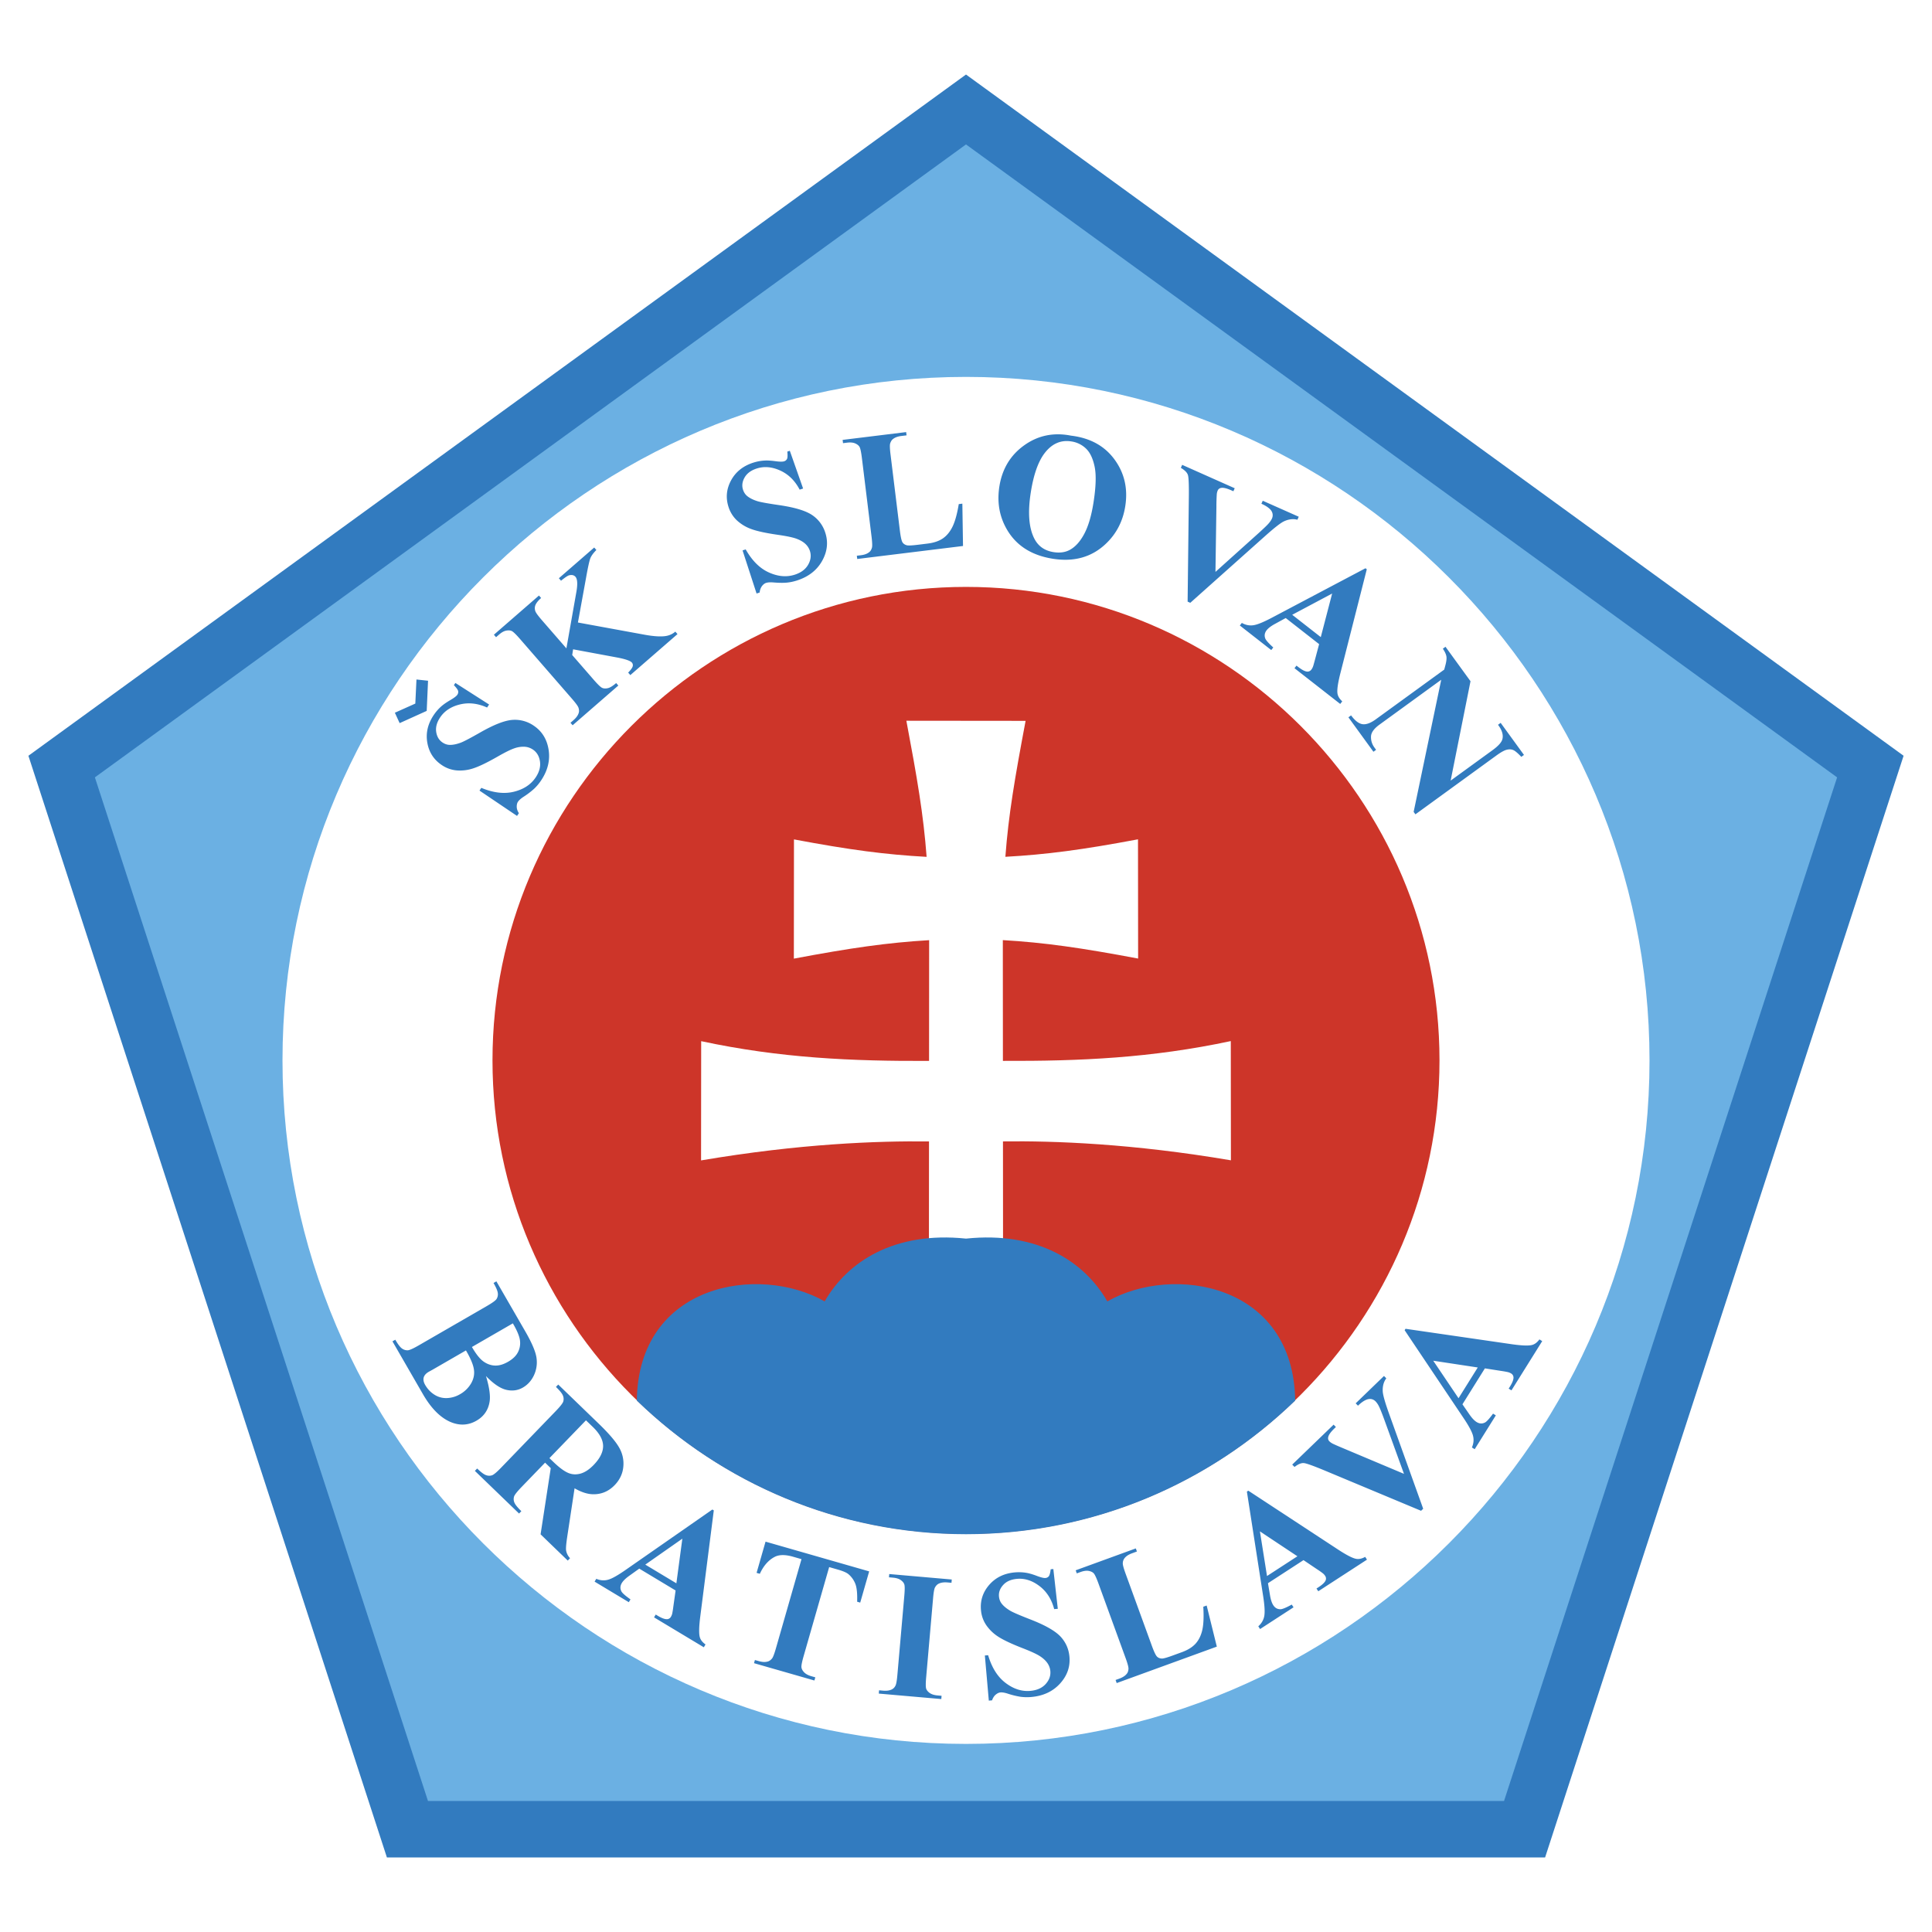 <svg xmlns="http://www.w3.org/2000/svg" width="2500" height="2500" viewBox="0 0 192.756 192.756"><g fill-rule="evenodd" clip-rule="evenodd"><path fill="#fff" d="M0 0h192.756v192.756H0V0z"/><path fill="#327bbf" d="M96.378 7.436l93.544 67.966-35.768 109.918H38.602L2.834 75.403 96.378 7.436z"/><path fill="#6bb0e3" d="M96.378 14.41l86.911 63.148-33.23 102.124H42.699L9.467 77.558 96.378 14.41z"/><path d="M96.378 37.603c37.559 0 68.194 30.634 68.194 68.192 0 37.562-30.635 68.195-68.194 68.195-37.56 0-68.194-30.633-68.194-68.195 0-37.558 30.634-68.192 68.194-68.192z" fill="#fff"/><path d="M96.378 58.555c26.02 0 47.241 21.222 47.241 47.24 0 26.021-21.221 47.242-47.241 47.242s-47.242-21.221-47.242-47.242c.001-26.018 21.223-47.24 47.242-47.24z" fill="#cd3529"/><path d="M45.434 68.139l3.364 2.151-.202.3c-.926-.417-1.827-.521-2.708-.308-.878.214-1.534.642-1.969 1.287-.336.499-.468.981-.399 1.452.071.47.279.82.625 1.054.219.148.448.229.69.242.324.013.703-.061 1.139-.222.315-.12.958-.458 1.928-1.011 1.354-.774 2.42-1.195 3.202-1.259a3.306 3.306 0 0 1 2.147.576c.831.56 1.324 1.364 1.486 2.414.161 1.05-.092 2.072-.763 3.067a4.775 4.775 0 0 1-.694.822 8.123 8.123 0 0 1-1.063.804c-.255.169-.434.329-.537.48-.086.127-.127.293-.126.501.003.207.072.422.215.644l-.184.272-3.747-2.528.183-.272c1.199.498 2.283.626 3.249.387.968-.239 1.69-.711 2.167-1.418.369-.547.512-1.083.434-1.61-.079-.524-.315-.918-.711-1.185a1.649 1.649 0 0 0-.807-.275 2.675 2.675 0 0 0-1.009.146c-.367.121-.929.396-1.681.827-1.052.602-1.869.997-2.447 1.182a4.172 4.172 0 0 1-1.662.204 3.128 3.128 0 0 1-1.489-.541c-.789-.532-1.268-1.277-1.433-2.234-.165-.956.052-1.874.647-2.758.218-.323.467-.607.75-.858.213-.188.51-.395.89-.618.382-.223.616-.399.704-.531a.473.473 0 0 0 .086-.378c-.029-.126-.17-.322-.424-.587l.149-.219zm12.225-6.032l6.636 1.216c.936.171 1.653.213 2.151.131.359-.062.669-.208.932-.437l.215.248-4.705 4.09-.215-.248c.275-.283.426-.499.456-.641a.405.405 0 0 0-.084-.359c-.162-.186-.672-.359-1.529-.519l-4.336-.806-.091.57 2.145 2.467c.409.471.691.74.843.809.154.07.342.08.565.03.222-.049.499-.219.833-.509l.215.248-4.558 3.962-.215-.247.298-.26c.262-.228.434-.458.513-.691.061-.161.056-.345-.012-.55-.046-.149-.263-.452-.656-.903l-5.168-5.945c-.399-.46-.677-.728-.824-.801-.15-.073-.337-.087-.561-.045-.224.042-.462.174-.716.395l-.299.26-.215-.247 4.497-3.909.215.247c-.305.265-.5.512-.583.741a.84.84 0 0 0-.002.55c.044.157.264.465.661.922l2.445 2.812.994-5.625c.14-.783.109-1.287-.088-1.514-.147-.168-.358-.219-.635-.151-.139.037-.41.215-.807.54l-.215-.247 3.525-3.065.215.247c-.296.297-.495.568-.597.815-.099.248-.247.915-.439 2.003l-.804 4.416zM78.8 44.974l1.326 3.767-.344.111c-.473-.899-1.119-1.535-1.944-1.908-.824-.373-1.604-.439-2.343-.199-.572.186-.974.485-1.208.899-.234.414-.286.817-.156 1.215.082.251.212.456.395.615.247.21.591.385 1.034.527.322.1 1.037.229 2.143.39 1.543.223 2.643.548 3.298.979a3.302 3.302 0 0 1 1.337 1.775c.31.952.203 1.89-.315 2.817-.519.926-1.349 1.576-2.49 1.947-.358.117-.708.19-1.052.221-.342.03-.786.025-1.333-.021-.305-.024-.544-.008-.719.048-.146.048-.281.153-.408.318a1.226 1.226 0 0 0-.227.639l-.311.101-1.397-4.299.312-.102c.638 1.13 1.413 1.898 2.322 2.304.91.408 1.77.48 2.58.217.627-.204 1.071-.538 1.333-1.001.261-.462.317-.918.17-1.372a1.66 1.66 0 0 0-.467-.713c-.226-.205-.521-.372-.885-.506-.363-.131-.976-.26-1.833-.383-1.2-.173-2.087-.365-2.656-.574a4.227 4.227 0 0 1-1.436-.862 3.146 3.146 0 0 1-.84-1.343c-.294-.905-.212-1.788.247-2.642.459-.855 1.195-1.446 2.208-1.775.37-.12.742-.19 1.119-.213.284-.019.645.002 1.082.059.438.061.731.064.882.016a.473.473 0 0 0 .3-.245c.055-.118.065-.358.026-.724l.25-.083zm17.214 5.275l.066 4.225-10.553 1.296-.04-.325.395-.048c.346-.042.616-.137.81-.286.143-.1.242-.255.301-.463.046-.148.034-.521-.039-1.115l-.96-7.818c-.074-.606-.155-.983-.236-1.125-.084-.145-.23-.261-.439-.352-.211-.09-.481-.114-.814-.073l-.396.049-.04-.326 6.338-.778.04.325-.518.063c-.343.042-.614.137-.81.286-.143.1-.244.256-.307.464-.048.149-.035.521.039 1.116l.93 7.571c.075.608.158.991.248 1.149.09.157.242.266.456.321.155.034.511.017 1.071-.051l.991-.122c.631-.077 1.143-.252 1.537-.525.392-.273.712-.67.961-1.186.249-.518.451-1.26.612-2.227l.357-.045zm10.851-6.783c1.895.229 3.338 1.021 4.33 2.375.992 1.356 1.35 2.912 1.072 4.667-.236 1.5-.885 2.75-1.943 3.75-1.402 1.33-3.166 1.824-5.287 1.488-2.127-.338-3.658-1.319-4.592-2.945-.74-1.285-.982-2.709-.736-4.272.279-1.756 1.107-3.125 2.486-4.107 1.379-.985 2.938-1.301 4.67-.956zm.018.575c-1.084-.171-1.992.25-2.732 1.266-.6.833-1.037 2.101-1.305 3.797-.32 2.018-.201 3.566.354 4.642.389.753 1.023 1.199 1.916 1.34.598.094 1.121.029 1.568-.198.57-.292 1.062-.823 1.477-1.595.416-.771.725-1.814.934-3.129.246-1.563.287-2.755.121-3.579-.168-.823-.451-1.428-.854-1.819a2.65 2.65 0 0 0-1.479-.725zm22.693 7.514l-.133.299c-.426-.112-.875-.058-1.348.163-.346.167-.961.65-1.854 1.446l-7.486 6.68-.266-.119.121-10.364c.016-1.25-.014-2-.086-2.25-.072-.252-.309-.496-.711-.732l.133-.299 5.242 2.334-.133.299-.178-.079c-.475-.211-.822-.297-1.047-.253a.432.432 0 0 0-.344.27 1.203 1.203 0 0 0-.088.372 19.93 19.93 0 0 0-.037 1.255l-.094 6.482 4.32-3.885c.52-.472.854-.793 1-.966.146-.171.252-.328.314-.469a.788.788 0 0 0 .062-.484.868.868 0 0 0-.254-.452c-.191-.194-.477-.375-.859-.545l.135-.299 3.591 1.596zm2.033 12.71l-3.332-2.604-1.115.609c-.369.205-.631.408-.787.607-.205.263-.25.541-.135.834.068.17.33.469.795.888l-.203.258-3.135-2.451.201-.258c.377.214.764.291 1.162.23.398-.058 1.037-.322 1.918-.792l9.256-4.89.131.103-2.641 10.393c-.248.989-.342 1.657-.281 2.012.043.267.203.522.473.771l-.201.259-4.564-3.567.201-.258.188.146c.367.286.664.438.891.452a.478.478 0 0 0 .404-.201c.064-.083.117-.18.16-.29.021-.049.088-.278.197-.686l.417-1.565zm.166-.7l1.133-4.347-3.984 2.119 2.851 2.228zm14.938 4.401l-1.982 9.916 4.164-3.025c.582-.422.916-.79.998-1.105.111-.429-.035-.91-.436-1.439l.264-.193 2.326 3.2-.266.192c-.35-.372-.617-.599-.803-.677-.186-.08-.4-.092-.646-.033-.246.058-.596.253-1.053.586l-8.062 5.858-.178-.243 2.752-13.183-6.156 4.474c-.557.404-.844.805-.85 1.201-.012.396.104.76.342 1.087l.166.229-.266.192-2.496-3.436.266-.192c.391.531.771.822 1.137.877.367.053.809-.107 1.322-.48l6.836-4.966.105-.396c.107-.391.146-.695.113-.911-.035-.215-.152-.474-.357-.777l.264-.192 2.496 3.436zm-98.227 69.325c.336 1.115.457 1.967.362 2.551-.134.84-.57 1.473-1.31 1.9-.779.449-1.605.51-2.477.176-1.061-.414-2.016-1.355-2.865-2.822l-3.041-5.27.284-.162c.277.479.508.779.696.896a.897.897 0 0 0 .557.158c.182-.014.552-.182 1.113-.506l6.728-3.885c.562-.324.895-.561 1-.713a.876.876 0 0 0 .138-.564c-.014-.223-.157-.572-.431-1.047l.284-.164 2.87 4.971c.686 1.188 1.065 2.09 1.139 2.707a3.04 3.04 0 0 1-.273 1.719c-.253.527-.62.928-1.093 1.201-.499.289-1.051.365-1.649.227-.6-.137-1.276-.594-2.032-1.373zm-1.402-2.902c.418.725.808 1.209 1.169 1.459.361.252.745.383 1.146.395.402.012.831-.113 1.291-.379.458-.264.782-.57.97-.924a1.97 1.97 0 0 0 .222-1.16c-.042-.426-.279-1.008-.715-1.748l-4.083 2.357zm-.596.343l-3.326 1.92-.387.213c-.275.16-.442.35-.503.57-.058.221-.009.469.151.746.235.406.542.73.923.969.379.24.792.352 1.243.336a2.767 2.767 0 0 0 1.311-.387 2.948 2.948 0 0 0 1.109-1.09c.255-.447.346-.91.271-1.391-.072-.479-.337-1.11-.792-1.886zm7.895 11.198l-2.33 2.412c-.45.467-.704.787-.763.963a.87.87 0 0 0 .021.58c.076.211.31.506.704.885l-.229.236-4.408-4.256.228-.236c.398.385.704.609.917.672a.908.908 0 0 0 .579 0c.171-.064.482-.326.932-.795l5.396-5.588c.451-.467.704-.787.763-.963a.87.87 0 0 0-.021-.58c-.075-.211-.31-.506-.705-.887l.228-.236 4.001 3.865c1.042 1.006 1.736 1.814 2.079 2.426a3.19 3.19 0 0 1 .411 1.936c-.068.682-.357 1.283-.859 1.805-.613.635-1.349.939-2.206.912-.545-.02-1.143-.217-1.796-.594l-.745 4.916c-.093.639-.127 1.059-.103 1.264.047.297.178.564.396.797l-.227.236-2.712-2.619 1.015-6.605-.566-.546zm4.079-4.225l-3.644 3.773.363.35c.588.568 1.081.938 1.477 1.111.397.178.814.203 1.254.084.44-.121.876-.408 1.315-.861.634-.656.949-1.289.945-1.9-.006-.607-.348-1.242-1.029-1.9l-.681-.657zm8.943 16.977l-3.625-2.18-1.033.74c-.342.248-.577.482-.707.697-.172.287-.183.568-.033.846.088.162.386.426.897.785l-.168.281-3.412-2.051.168-.281c.401.168.795.197 1.182.088.389-.105.991-.447 1.808-1.021l8.59-5.98.144.086-1.356 10.638c-.125 1.012-.138 1.686-.034 2.029.076.26.265.496.563.709l-.168.281-4.966-2.984.169-.281.204.123c.399.24.712.354.939.34a.473.473 0 0 0 .376-.248c.054-.092.095-.193.124-.309a9.34 9.34 0 0 0 .112-.705l.226-1.603zm.078-.715l.595-4.453-3.697 2.588 3.102 1.865zm19.235-1.19l-.894 3.115-.306-.088c.026-.77-.028-1.346-.158-1.723a2.402 2.402 0 0 0-.692-1.01c-.186-.166-.547-.322-1.086-.477l-.856-.246-2.546 8.877c-.169.59-.241.965-.219 1.131.023.166.112.332.272.496.158.164.4.293.729.387l.382.109-.09.316-6.027-1.729.09-.314.382.107c.334.098.619.115.857.053.17-.035.324-.139.465-.307.102-.117.234-.465.399-1.041l2.545-8.877-.83-.238c-.775-.223-1.385-.221-1.832.006-.622.318-1.123.883-1.494 1.695l-.324-.094.894-3.115 10.339 2.967zm7.224 12.412l-.028.326-6.237-.545.028-.328.396.035c.347.031.629-.006.852-.111a.792.792 0 0 0 .388-.391c.078-.135.142-.502.194-1.1l.687-7.846c.053-.609.055-.994.002-1.15-.049-.158-.168-.303-.356-.436-.187-.131-.447-.211-.78-.24l-.396-.035.029-.326 6.237.545-.028.328-.396-.035c-.347-.029-.629.006-.851.111-.161.068-.292.199-.398.389-.077.137-.142.504-.193 1.1l-.686 7.848c-.054.609-.053.992 0 1.152.055.158.173.303.36.434.188.131.447.211.782.24l.394.035zm11.15-12.646l.445 3.967-.361.031c-.258-.982-.744-1.748-1.465-2.297-.719-.549-1.465-.789-2.238-.721-.6.053-1.059.252-1.379.604-.322.35-.463.732-.426 1.148.023.264.104.492.246.688.193.262.488.51.889.748.291.17.959.455 2 .861 1.453.564 2.451 1.129 2.992 1.695.533.568.836 1.246.904 2.031.088.998-.227 1.889-.941 2.674s-1.668 1.232-2.865 1.338a4.967 4.967 0 0 1-1.074-.021 8.44 8.44 0 0 1-1.295-.32c-.291-.092-.527-.131-.711-.115-.152.014-.307.086-.469.219-.158.131-.281.32-.365.57l-.324.029-.395-4.504.326-.027c.367 1.244.949 2.168 1.744 2.768.793.602 1.615.865 2.465.791.658-.059 1.164-.283 1.525-.676.357-.393.514-.824.473-1.299a1.669 1.669 0 0 0-.295-.801c-.172-.248-.422-.479-.748-.691-.324-.209-.893-.473-1.699-.785-1.129-.439-1.951-.826-2.459-1.158a4.183 4.183 0 0 1-1.203-1.162 3.119 3.119 0 0 1-.518-1.498c-.084-.947.195-1.789.834-2.52.641-.729 1.488-1.139 2.551-1.232.389-.033.766-.02 1.139.043.281.047.629.146 1.041.303s.699.227.855.213a.478.478 0 0 0 .35-.172c.078-.104.143-.334.188-.699l.263-.023zm15.297 3.639l1.014 4.102-9.99 3.637-.111-.309.373-.135c.326-.119.57-.273.725-.461.117-.129.178-.305.189-.52.01-.156-.084-.516-.289-1.078l-2.695-7.402c-.207-.572-.371-.922-.482-1.043-.113-.121-.283-.201-.506-.244-.227-.039-.496-.002-.812.113l-.373.135-.111-.307 5.998-2.184.113.307-.49.18c-.326.119-.568.271-.725.461a.828.828 0 0 0-.195.521c-.014.154.084.514.289 1.078l2.609 7.166c.209.576.377.932.5 1.064.123.135.295.205.516.211.158-.002.502-.098 1.033-.291l.938-.342c.598-.217 1.057-.502 1.379-.857.32-.355.543-.812.67-1.371.125-.561.156-1.33.096-2.309l.337-.122zm9.662-4.528l-3.545 2.303.211 1.254c.074.416.18.729.318.941.182.281.43.414.744.4.184-.01.551-.162 1.1-.463l.178.273-3.338 2.168-.178-.273c.324-.287.523-.629.596-1.023.074-.396.033-1.086-.125-2.072l-1.609-10.344.141-.092 8.967 5.881c.854.557 1.455.865 1.811.922.266.045.559-.021.883-.197l.178.275-4.857 3.154-.18-.273.199-.129c.391-.254.633-.486.719-.695a.474.474 0 0 0-.059-.447 1.096 1.096 0 0 0-.223-.246 8.27 8.27 0 0 0-.584-.41l-1.347-.907zm-.608-.384l-3.74-2.484.707 4.455 3.033-1.971zm8.639-17.989l.229.236c-.264.35-.381.789-.354 1.309.025.385.242 1.137.646 2.26l3.389 9.443-.211.203-9.564-3.996c-1.152-.48-1.859-.736-2.119-.762-.26-.029-.574.1-.943.385l-.229-.236 4.129-3.984.227.234-.139.135c-.375.361-.584.652-.627.877a.43.43 0 0 0 .121.418c.072.076.178.152.311.223.135.07.518.24 1.15.504l5.977 2.516-1.984-5.463c-.242-.658-.416-1.088-.521-1.287a1.973 1.973 0 0 0-.316-.467c-.123-.127-.264-.209-.426-.24s-.334-.01-.514.066c-.252.104-.527.301-.828.592l-.229-.236 2.825-2.73zm10.066-.758l-2.24 3.586.723 1.047c.242.346.471.584.686.719.283.176.564.193.844.047.162-.084.43-.377.801-.883l.277.174-2.109 3.375-.277-.174c.172-.396.209-.791.107-1.178-.1-.391-.428-1-.988-1.826l-5.832-8.695.09-.141 10.611 1.541c1.01.143 1.684.166 2.031.068.26-.072.498-.256.717-.551l.277.174-3.068 4.912-.279-.174.127-.201c.246-.395.367-.707.355-.934a.478.478 0 0 0-.24-.381 1.211 1.211 0 0 0-.307-.129 9.608 9.608 0 0 0-.703-.125l-1.603-.251zm-.712-.089l-4.441-.674 2.523 3.742 1.918-3.068zM39.396 71.109l2.04-.913.115-2.402 1.155.123-.133 3.009-2.7 1.22-.477-1.037z" fill="#327bbf"/><path d="M96.378 132.818l-3.702-2.662.011-16.273c-5.133-.064-12.899.221-22.742 1.891l.011-11.896c7.9 1.689 15.033 2.004 22.736 1.969l.008-12.046c-4.176.249-7.807.771-13.497 1.842l.011-11.896c5.574 1.049 9.166 1.52 13.234 1.741-.313-4.208-.944-7.866-2.02-13.58l11.896.012c-1.074 5.706-1.705 9.362-2.018 13.563 4.066-.224 7.658-.695 13.232-1.744l.012 11.896c-5.689-1.071-9.32-1.594-13.498-1.84l.008 12.049c7.703.031 14.836-.287 22.736-1.975l.012 11.896c-9.842-1.67-17.609-1.953-22.742-1.887l.012 17.533-3.7 1.407z" fill="#fff"/><path d="M129.221 139.738c-8.514 8.242-20.104 13.33-32.842 13.33-12.74 0-24.329-5.088-32.844-13.33.151-11.707 12.208-13.629 18.742-9.898 2.278-3.967 6.935-7.008 14.102-6.264 7.167-.744 11.823 2.297 14.1 6.264 6.535-3.731 18.591-1.809 18.742 9.898z" fill="#327bbf"/></g></svg>